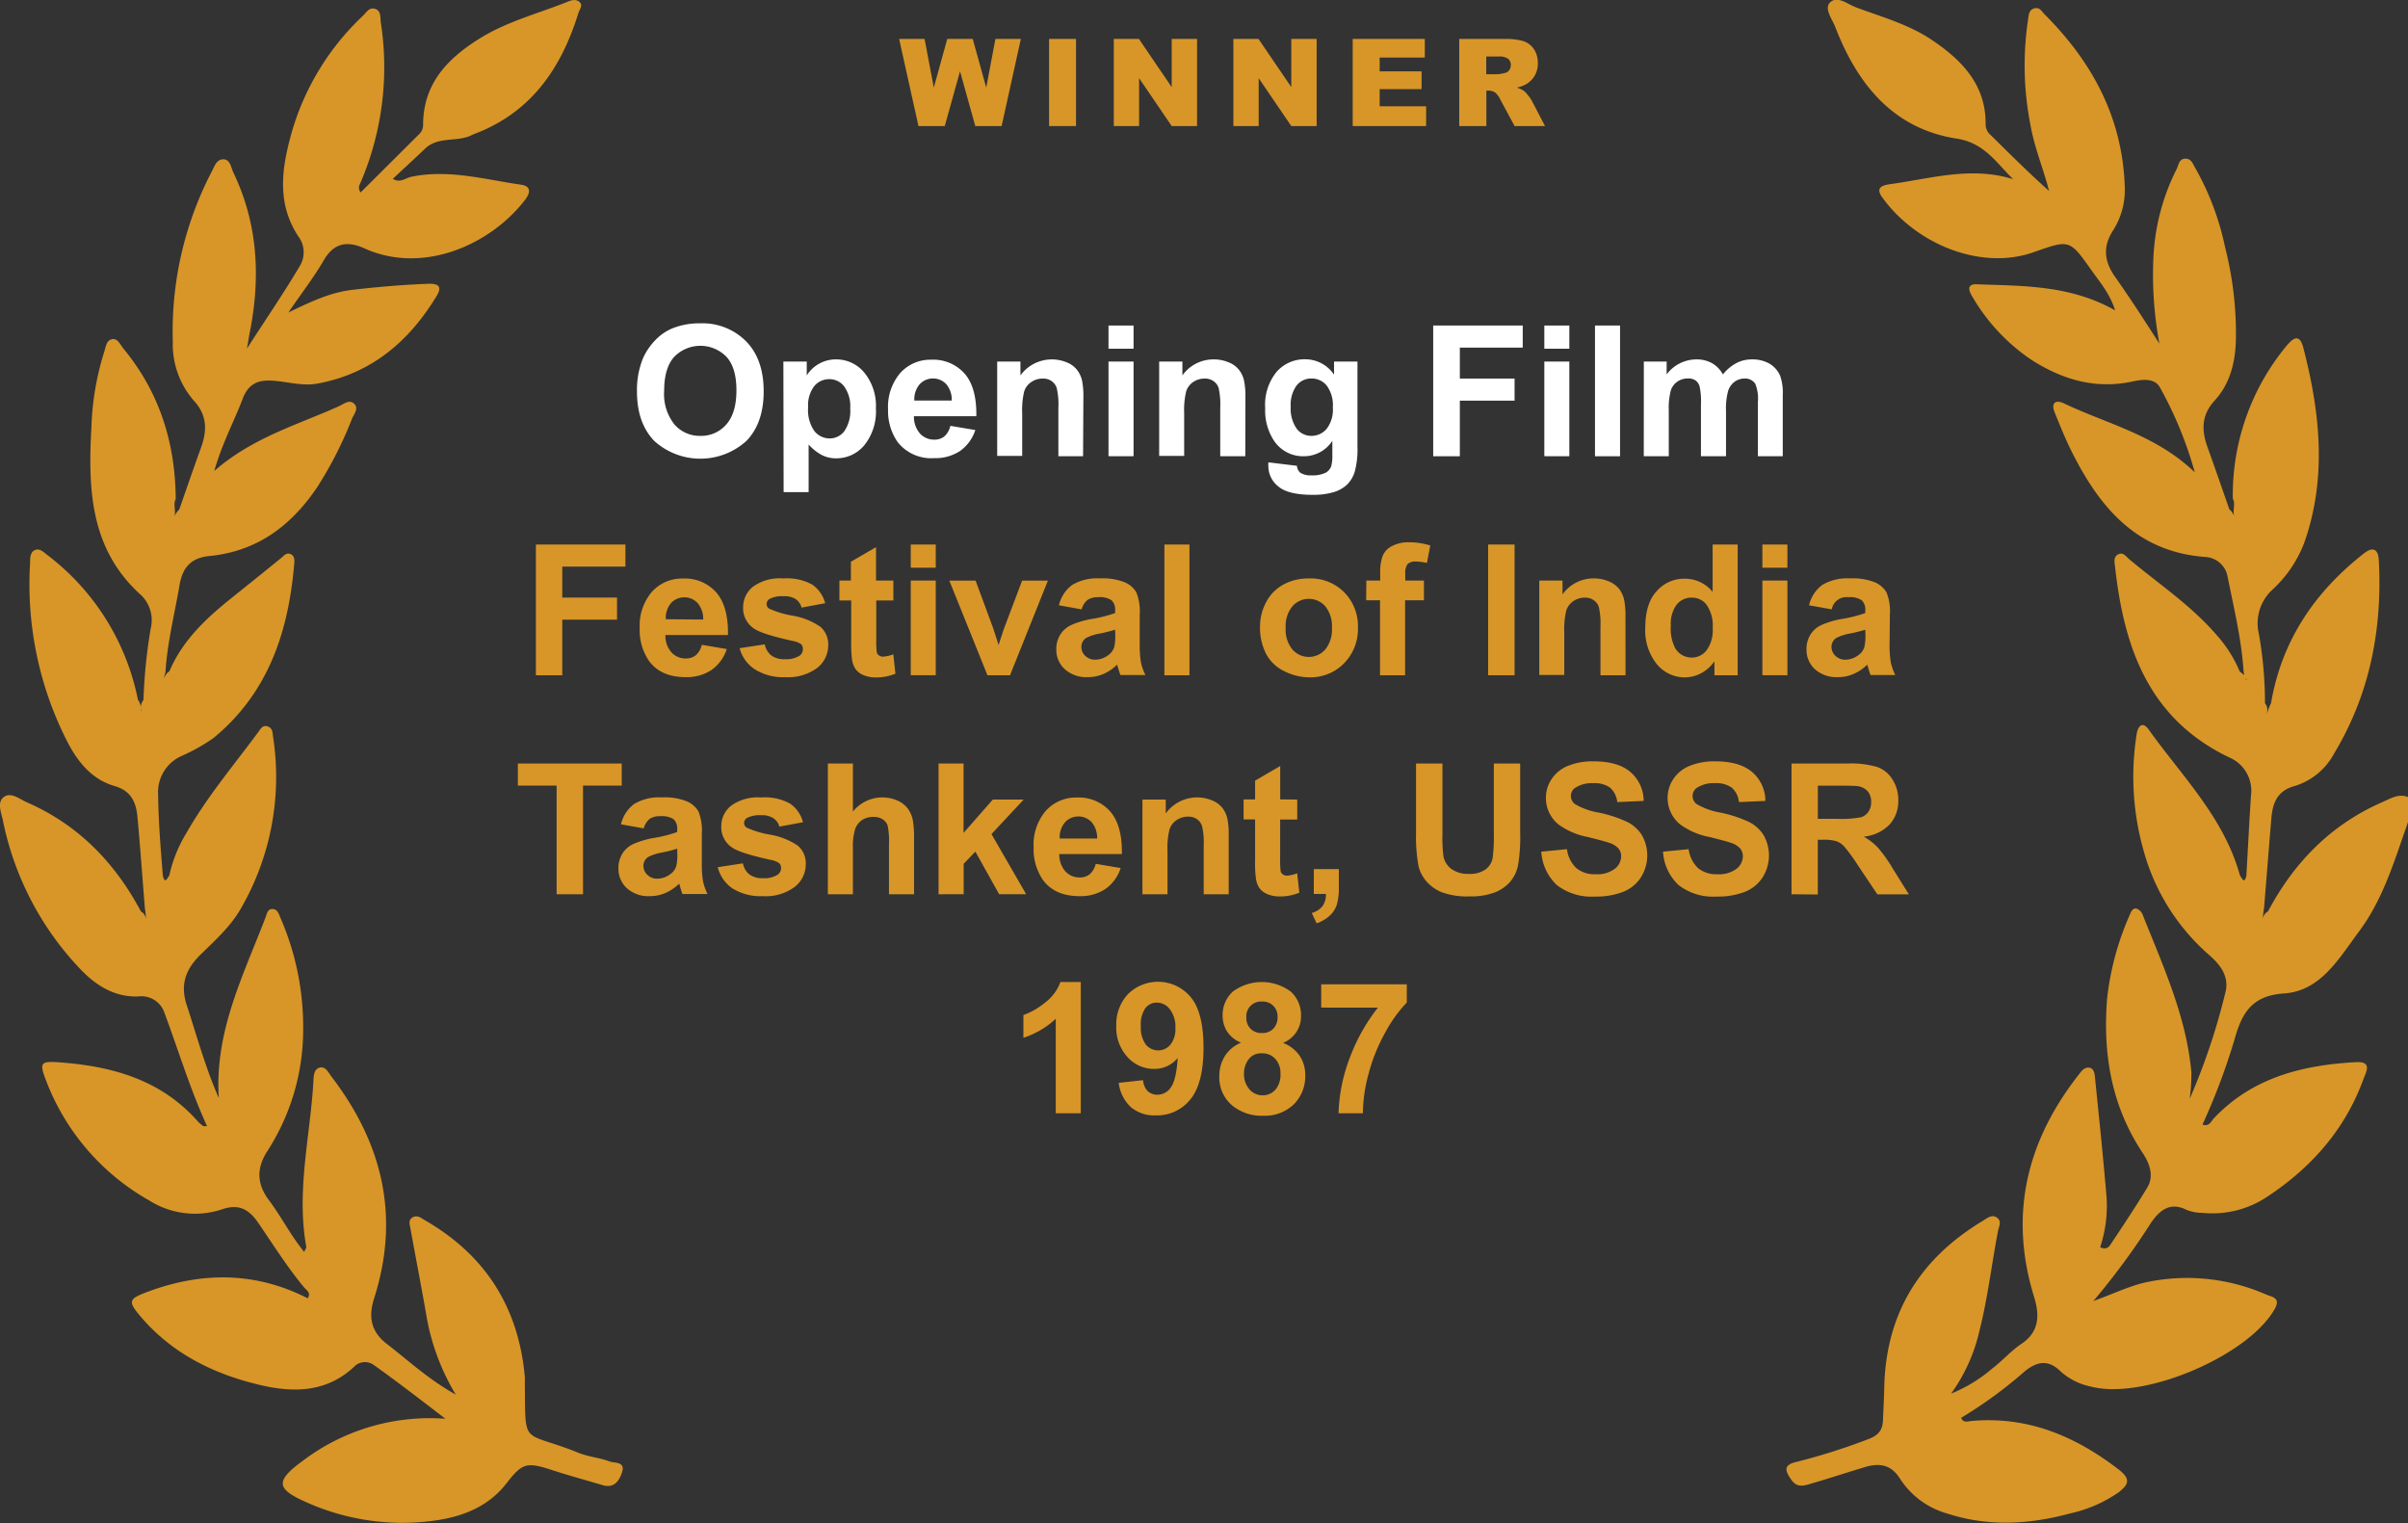<svg xmlns="http://www.w3.org/2000/svg" viewBox="0 0 395.88 250.35"><rect x="0" y="0" width="395.88" height="250.35" fill="#333333" stroke="none"/><defs><style>.cls-1{fill:#fff;}.cls-2{fill:#d89628;}</style></defs><g id="Layer_2" data-name="Layer 2"><g id="Layer_1-2" data-name="Layer 1"><path class="cls-1" d="M104.72,64.38a13.75,13.75,0,0,1,1-5.51,10.28,10.28,0,0,1,2-2.94A8.4,8.4,0,0,1,110.48,54a11.88,11.88,0,0,1,4.63-.85,10.09,10.09,0,0,1,7.59,3q2.85,2.94,2.85,8.19c0,3.46-.94,6.18-2.83,8.13a11.28,11.28,0,0,1-15.17,0Q104.72,69.51,104.72,64.38Zm4.47-.15a8,8,0,0,0,1.68,5.53,5.49,5.49,0,0,0,4.28,1.89,5.43,5.43,0,0,0,4.25-1.87c1.11-1.25,1.67-3.11,1.67-5.61s-.54-4.29-1.62-5.5a6,6,0,0,0-8.62,0C109.73,59.91,109.19,61.76,109.19,64.23Z"/><path class="cls-1" d="M128.79,59.43h3.84v2.28a5.68,5.68,0,0,1,2-1.9,5.54,5.54,0,0,1,2.82-.73,5.94,5.94,0,0,1,4.6,2.12A8.61,8.61,0,0,1,144,67.12a8.86,8.86,0,0,1-1.9,6.06,5.94,5.94,0,0,1-4.62,2.16,5.14,5.14,0,0,1-2.33-.52,7.91,7.91,0,0,1-2.21-1.75V80.9h-4.11Zm4.07,7.51a6,6,0,0,0,1,3.88,3.19,3.19,0,0,0,2.53,1.25,3,3,0,0,0,2.39-1.15,5.89,5.89,0,0,0,1-3.77,5.58,5.58,0,0,0-1-3.63,3,3,0,0,0-2.43-1.19,3.15,3.15,0,0,0-2.5,1.16A5.17,5.17,0,0,0,132.86,66.94Z"/><path class="cls-1" d="M156.24,70l4.1.69a6.74,6.74,0,0,1-2.5,3.44,7.36,7.36,0,0,1-4.27,1.18,7,7,0,0,1-6-2.65A8.91,8.91,0,0,1,146,67.32a8.57,8.57,0,0,1,2-6,6.66,6.66,0,0,1,5.11-2.19,6.9,6.9,0,0,1,5.48,2.29q2,2.3,1.92,7H150.25a4.19,4.19,0,0,0,1,2.85,3.13,3.13,0,0,0,2.38,1,2.52,2.52,0,0,0,1.62-.53A3.25,3.25,0,0,0,156.24,70Zm.23-4.16a3.93,3.93,0,0,0-.92-2.71,3,3,0,0,0-4.37.05,3.8,3.8,0,0,0-.86,2.66Z"/><path class="cls-1" d="M178.06,75H174V67.05a12,12,0,0,0-.27-3.26,2.23,2.23,0,0,0-.85-1.15,2.41,2.41,0,0,0-1.43-.41,3.32,3.32,0,0,0-1.92.58,2.92,2.92,0,0,0-1.16,1.56,13.29,13.29,0,0,0-.32,3.57v7h-4.11V59.43h3.82v2.28a6.39,6.39,0,0,1,7.62-2.14,4,4,0,0,1,1.7,1.25,4.45,4.45,0,0,1,.81,1.73,13,13,0,0,1,.22,2.77Z"/><path class="cls-1" d="M182.24,57.32V53.51h4.12v3.81Zm0,17.67V59.43h4.12V75Z"/><path class="cls-1" d="M204.73,75h-4.12V67.05a12.58,12.58,0,0,0-.26-3.26,2.25,2.25,0,0,0-.86-1.15,2.41,2.41,0,0,0-1.43-.41,3.32,3.32,0,0,0-1.92.58A2.92,2.92,0,0,0,195,64.37a13.29,13.29,0,0,0-.32,3.57v7h-4.11V59.43h3.82v2.28a6.25,6.25,0,0,1,5.13-2.63,6.18,6.18,0,0,1,2.49.49,4,4,0,0,1,1.7,1.25,4.45,4.45,0,0,1,.81,1.73,12.9,12.9,0,0,1,.23,2.77Z"/><path class="cls-1" d="M208.52,76l4.7.57a1.63,1.63,0,0,0,.54,1.13,3.13,3.13,0,0,0,1.85.44,4.85,4.85,0,0,0,2.42-.48,2.08,2.08,0,0,0,.82-1,6.57,6.57,0,0,0,.19-1.89V72.47A5.58,5.58,0,0,1,214.38,75a5.74,5.74,0,0,1-5-2.66A9,9,0,0,1,208,67.12a8.56,8.56,0,0,1,1.88-6,6.08,6.08,0,0,1,4.68-2.06,5.7,5.7,0,0,1,4.76,2.53V59.43h3.85v14a14,14,0,0,1-.45,4.11,5,5,0,0,1-1.28,2.14,5.48,5.48,0,0,1-2.19,1.22,11.56,11.56,0,0,1-3.46.44q-4,0-5.61-1.36a4.25,4.25,0,0,1-1.66-3.43C208.5,76.37,208.51,76.21,208.52,76Zm3.68-9.13a5.67,5.67,0,0,0,1,3.63,3,3,0,0,0,2.37,1.15,3.25,3.25,0,0,0,2.55-1.18,5.16,5.16,0,0,0,1-3.49,5.42,5.42,0,0,0-1-3.59,3.16,3.16,0,0,0-2.52-1.17,3.05,3.05,0,0,0-2.44,1.15A5.42,5.42,0,0,0,212.2,66.88Z"/><path class="cls-1" d="M235.62,75V53.51h14.72v3.63H240v5.09h9v3.63h-9V75Z"/><path class="cls-1" d="M253.89,57.32V53.51H258v3.81Zm0,17.67V59.43H258V75Z"/><path class="cls-1" d="M262.22,75V53.51h4.12V75Z"/><path class="cls-1" d="M270.25,59.43H274v2.12a6.11,6.11,0,0,1,4.85-2.47,5.19,5.19,0,0,1,2.59.61,4.7,4.7,0,0,1,1.81,1.86,7.15,7.15,0,0,1,2.21-1.86,5.4,5.4,0,0,1,2.53-.61,5.68,5.68,0,0,1,2.9.69,4.3,4.3,0,0,1,1.77,2,8.64,8.64,0,0,1,.43,3.22V75H289v-8.9a6.62,6.62,0,0,0-.42-3,2,2,0,0,0-1.76-.88,2.82,2.82,0,0,0-1.63.52,3,3,0,0,0-1.09,1.55,10.89,10.89,0,0,0-.34,3.21V75h-4.12V66.46a11.67,11.67,0,0,0-.22-2.93,1.8,1.8,0,0,0-.68-1,2.11,2.11,0,0,0-1.25-.32,3,3,0,0,0-1.71.51,2.79,2.79,0,0,0-1.1,1.48,11.31,11.31,0,0,0-.33,3.21V75h-4.11Z"/><path class="cls-2" d="M88.1,111V89.51h14.72v3.63H92.44v5.09h9v3.63h-9V111Z"/><path class="cls-2" d="M115.38,106l4.1.69a6.74,6.74,0,0,1-2.5,3.44,7.39,7.39,0,0,1-4.27,1.18c-2.7,0-4.71-.89-6-2.65a8.91,8.91,0,0,1-1.54-5.37,8.57,8.57,0,0,1,2-6,6.66,6.66,0,0,1,5.11-2.19,6.9,6.9,0,0,1,5.48,2.29q2,2.3,1.92,7H109.39a4.15,4.15,0,0,0,1,2.85,3.13,3.13,0,0,0,2.37,1,2.53,2.53,0,0,0,1.63-.53A3.25,3.25,0,0,0,115.38,106Zm.23-4.16a4,4,0,0,0-.92-2.71,3,3,0,0,0-4.37,0,3.8,3.8,0,0,0-.86,2.66Z"/><path class="cls-2" d="M121.6,106.55l4.13-.63a3.06,3.06,0,0,0,1.07,1.82,3.59,3.59,0,0,0,2.26.62,4.09,4.09,0,0,0,2.4-.58,1.32,1.32,0,0,0,.54-1.1,1.12,1.12,0,0,0-.29-.78,3.42,3.42,0,0,0-1.38-.54q-5-1.1-6.31-2a4,4,0,0,1-1.85-3.5,4.33,4.33,0,0,1,1.6-3.4,7.48,7.48,0,0,1,5-1.37,8.6,8.6,0,0,1,4.75,1,5.34,5.34,0,0,1,2.14,3.07l-3.88.72a2.45,2.45,0,0,0-.95-1.39,3.47,3.47,0,0,0-2-.48,4.47,4.47,0,0,0-2.33.45,1,1,0,0,0-.47.84.88.88,0,0,0,.41.74,15.13,15.13,0,0,0,3.84,1.16,11.46,11.46,0,0,1,4.59,1.83,3.8,3.8,0,0,1,1.29,3.06,4.7,4.7,0,0,1-1.78,3.68,8,8,0,0,1-5.29,1.54,8.65,8.65,0,0,1-5-1.29A5.94,5.94,0,0,1,121.6,106.55Z"/><path class="cls-2" d="M146.87,95.43v3.28h-2.81V105a16.3,16.3,0,0,0,.08,2.22.86.86,0,0,0,.37.52,1.13,1.13,0,0,0,.69.2,5.46,5.46,0,0,0,1.66-.39l.35,3.19a8.19,8.19,0,0,1-3.25.62,5.14,5.14,0,0,1-2-.38,3,3,0,0,1-1.31-1,3.85,3.85,0,0,1-.58-1.61,19.69,19.69,0,0,1-.13-2.9V98.71H138V95.43h1.89V92.34l4.13-2.4v5.49Z"/><path class="cls-2" d="M149.73,93.32V89.51h4.11v3.81Zm0,17.67V95.43h4.11V111Z"/><path class="cls-2" d="M162.34,111l-6.27-15.56h4.32l2.93,7.94.85,2.65c.22-.67.37-1.12.43-1.33.13-.44.28-.88.44-1.32l3-7.94h4.24L166.05,111Z"/><path class="cls-2" d="M177.82,100.17l-3.73-.67a5.8,5.8,0,0,1,2.17-3.34,8,8,0,0,1,4.57-1.08,9.78,9.78,0,0,1,4.1.65,4,4,0,0,1,1.89,1.65,8.45,8.45,0,0,1,.55,3.69l0,4.8a16.85,16.85,0,0,0,.2,3,8.94,8.94,0,0,0,.74,2.09H184.2c-.11-.28-.24-.68-.4-1.22-.07-.24-.12-.41-.15-.48a7.37,7.37,0,0,1-2.25,1.53,6.35,6.35,0,0,1-2.57.52,5.28,5.28,0,0,1-3.78-1.31,4.3,4.3,0,0,1-1.39-3.29,4.4,4.4,0,0,1,.63-2.35,4.14,4.14,0,0,1,1.77-1.59,14.36,14.36,0,0,1,3.27-1,21.51,21.51,0,0,0,4-1v-.41a2.1,2.1,0,0,0-.59-1.69,3.48,3.48,0,0,0-2.21-.5,2.92,2.92,0,0,0-1.71.43A3,3,0,0,0,177.82,100.17Zm5.51,3.34a23.64,23.64,0,0,1-2.5.63,8,8,0,0,0-2.25.72,1.73,1.73,0,0,0-.8,1.45,2,2,0,0,0,.64,1.5,2.26,2.26,0,0,0,1.64.63,3.58,3.58,0,0,0,2.13-.74,2.56,2.56,0,0,0,1-1.36,8,8,0,0,0,.16-2Z"/><path class="cls-2" d="M191.43,111V89.51h4.12V111Z"/><path class="cls-2" d="M207.15,103a8.45,8.45,0,0,1,1-4A6.91,6.91,0,0,1,211,96.09a8.46,8.46,0,0,1,4.14-1A7.77,7.77,0,0,1,221,97.37a7.93,7.93,0,0,1,2.25,5.79,8.06,8.06,0,0,1-2.27,5.86,7.73,7.73,0,0,1-5.74,2.32,9.1,9.1,0,0,1-4.08-1,6.62,6.62,0,0,1-3-2.83A9.53,9.53,0,0,1,207.15,103Zm4.22.22a5.11,5.11,0,0,0,1.1,3.54,3.59,3.59,0,0,0,5.41,0,5.2,5.2,0,0,0,1.09-3.57,5.12,5.12,0,0,0-1.09-3.52,3.59,3.59,0,0,0-5.41,0A5.12,5.12,0,0,0,211.37,103.21Z"/><path class="cls-2" d="M224.63,95.43h2.28V94.26a7.72,7.72,0,0,1,.42-2.93,3.3,3.3,0,0,1,1.54-1.58,5.93,5.93,0,0,1,2.83-.61,11.49,11.49,0,0,1,3.44.53l-.55,2.87a8.55,8.55,0,0,0-1.89-.23,1.7,1.7,0,0,0-1.29.42,2.39,2.39,0,0,0-.38,1.6v1.1h3.07v3.24H231V111h-4.12V98.67h-2.28Z"/><path class="cls-2" d="M244.65,111V89.51H249V111Z"/><path class="cls-2" d="M267.24,111h-4.12v-7.94a12.58,12.58,0,0,0-.26-3.26,2.25,2.25,0,0,0-.86-1.15,2.39,2.39,0,0,0-1.43-.41,3.32,3.32,0,0,0-1.92.58,3,3,0,0,0-1.16,1.56,13.29,13.29,0,0,0-.32,3.57v7h-4.11V95.43h3.82v2.28A6.25,6.25,0,0,1,262,95.08a6.11,6.11,0,0,1,2.49.49,4.14,4.14,0,0,1,1.71,1.25,4.58,4.58,0,0,1,.8,1.73,12.9,12.9,0,0,1,.23,2.77Z"/><path class="cls-2" d="M285.68,111h-3.82V108.7a6.31,6.31,0,0,1-2.25,2,5.86,5.86,0,0,1-2.62.65,5.93,5.93,0,0,1-4.59-2.16,8.81,8.81,0,0,1-1.91-6q0-4,1.86-6a6,6,0,0,1,4.7-2.06,5.81,5.81,0,0,1,4.51,2.17V89.51h4.12Zm-11-8.12a7.09,7.09,0,0,0,.69,3.6,3.1,3.1,0,0,0,2.78,1.61,3,3,0,0,0,2.42-1.2,5.55,5.55,0,0,0,1-3.61,6.05,6.05,0,0,0-1-3.86,3,3,0,0,0-2.47-1.18,3.09,3.09,0,0,0-2.46,1.16A5.27,5.27,0,0,0,274.69,102.87Z"/><path class="cls-2" d="M289.74,93.32V89.51h4.11v3.81Zm0,17.67V95.43h4.11V111Z"/><path class="cls-2" d="M301.15,100.17l-3.74-.67a5.85,5.85,0,0,1,2.17-3.34,8,8,0,0,1,4.57-1.08,9.75,9.75,0,0,1,4.1.65,4.13,4.13,0,0,1,1.9,1.65,8.45,8.45,0,0,1,.55,3.69l-.05,4.8a16.85,16.85,0,0,0,.2,3,8.94,8.94,0,0,0,.74,2.09h-4.07c-.11-.28-.24-.68-.39-1.22-.07-.24-.12-.41-.15-.48a7.41,7.41,0,0,1-2.26,1.53,6.3,6.3,0,0,1-2.56.52,5.32,5.32,0,0,1-3.79-1.31,4.33,4.33,0,0,1-1.38-3.29,4.4,4.4,0,0,1,.63-2.35,4.17,4.17,0,0,1,1.76-1.59,14.47,14.47,0,0,1,3.28-1,22,22,0,0,0,4-1v-.41a2.14,2.14,0,0,0-.59-1.69,3.5,3.5,0,0,0-2.21-.5,2.46,2.46,0,0,0-2.71,1.94Zm5.51,3.34a24,24,0,0,1-2.51.63,7.85,7.85,0,0,0-2.24.72,1.72,1.72,0,0,0-.81,1.45,2,2,0,0,0,.65,1.5,2.26,2.26,0,0,0,1.64.63,3.55,3.55,0,0,0,2.12-.74,2.51,2.51,0,0,0,1-1.36,7.87,7.87,0,0,0,.17-2Z"/><path class="cls-2" d="M91.51,147V129.14H85.14v-3.63h17.07v3.63H95.85V147Z"/><path class="cls-2" d="M105.83,136.17l-3.74-.67a5.8,5.8,0,0,1,2.17-3.34,8,8,0,0,1,4.57-1.08,9.78,9.78,0,0,1,4.1.65,4.13,4.13,0,0,1,1.9,1.65,8.61,8.61,0,0,1,.55,3.69l0,4.8a16.85,16.85,0,0,0,.2,3,8.94,8.94,0,0,0,.74,2.09H112.2c-.11-.28-.24-.68-.4-1.22-.07-.24-.11-.41-.14-.48a7.53,7.53,0,0,1-2.26,1.53,6.34,6.34,0,0,1-2.56.52,5.29,5.29,0,0,1-3.79-1.31,4.33,4.33,0,0,1-1.38-3.29,4.42,4.42,0,0,1,.63-2.35,4.12,4.12,0,0,1,1.76-1.59,14.52,14.52,0,0,1,3.27-1,21.51,21.51,0,0,0,4-1v-.41a2.13,2.13,0,0,0-.58-1.69,3.56,3.56,0,0,0-2.21-.5,2.94,2.94,0,0,0-1.72.43A3,3,0,0,0,105.83,136.17Zm5.5,3.34a23,23,0,0,1-2.5.63,7.85,7.85,0,0,0-2.24.72,1.72,1.72,0,0,0-.81,1.45,2,2,0,0,0,.65,1.5,2.24,2.24,0,0,0,1.64.63,3.55,3.55,0,0,0,2.12-.74,2.51,2.51,0,0,0,1-1.36,8,8,0,0,0,.16-2Z"/><path class="cls-2" d="M118,142.55l4.14-.63a3,3,0,0,0,1.06,1.82,3.59,3.59,0,0,0,2.26.62,4.07,4.07,0,0,0,2.4-.58,1.33,1.33,0,0,0,.55-1.1,1.09,1.09,0,0,0-.3-.78,3.36,3.36,0,0,0-1.37-.54c-3.33-.73-5.43-1.4-6.32-2a4,4,0,0,1-1.84-3.5,4.32,4.32,0,0,1,1.59-3.4,7.52,7.52,0,0,1,4.95-1.37,8.6,8.6,0,0,1,4.75,1,5.29,5.29,0,0,1,2.14,3.07l-3.88.72a2.4,2.4,0,0,0-1-1.39,3.45,3.45,0,0,0-2-.48,4.5,4.5,0,0,0-2.33.45,1,1,0,0,0-.47.84.9.9,0,0,0,.41.74,15.13,15.13,0,0,0,3.84,1.16,11.52,11.52,0,0,1,4.6,1.83,3.8,3.8,0,0,1,1.29,3.06,4.71,4.71,0,0,1-1.79,3.68,8,8,0,0,1-5.29,1.54,8.65,8.65,0,0,1-5-1.29A6,6,0,0,1,118,142.55Z"/><path class="cls-2" d="M140.22,125.51v7.9a6.2,6.2,0,0,1,7.33-1.81,4.36,4.36,0,0,1,1.72,1.35,5,5,0,0,1,.79,1.82,16.35,16.35,0,0,1,.21,3.09V147h-4.12v-8.22a12.62,12.62,0,0,0-.23-3.11,2,2,0,0,0-.83-1,2.64,2.64,0,0,0-1.49-.39,3.44,3.44,0,0,0-1.83.49,3,3,0,0,0-1.18,1.51,9.19,9.19,0,0,0-.37,3V147H136.1V125.51Z"/><path class="cls-2" d="M154.3,147V125.51h4.11v11.4l4.82-5.48h5.07L163,137.11l5.7,9.88h-4.44l-3.91-7-1.92,2v5Z"/><path class="cls-2" d="M180.14,142l4.1.69a6.74,6.74,0,0,1-2.5,3.44,7.39,7.39,0,0,1-4.27,1.18c-2.7,0-4.71-.89-6-2.65a8.91,8.91,0,0,1-1.54-5.37,8.57,8.57,0,0,1,2-6,6.66,6.66,0,0,1,5.11-2.19,6.9,6.9,0,0,1,5.48,2.29q2,2.3,1.92,7H174.15a4.19,4.19,0,0,0,1,2.85,3.13,3.13,0,0,0,2.38,1,2.52,2.52,0,0,0,1.62-.53A3.25,3.25,0,0,0,180.14,142Zm.23-4.16a3.93,3.93,0,0,0-.92-2.71,3,3,0,0,0-4.37.05,3.8,3.8,0,0,0-.86,2.66Z"/><path class="cls-2" d="M202,147h-4.11v-7.94a12,12,0,0,0-.27-3.26,2.23,2.23,0,0,0-.85-1.15,2.41,2.41,0,0,0-1.43-.41,3.32,3.32,0,0,0-1.92.58,2.87,2.87,0,0,0-1.16,1.56,12.88,12.88,0,0,0-.32,3.57V147h-4.12V131.43h3.83v2.28a6.39,6.39,0,0,1,7.62-2.14,4.13,4.13,0,0,1,1.7,1.25,4.59,4.59,0,0,1,.81,1.73,13,13,0,0,1,.22,2.77Z"/><path class="cls-2" d="M213.27,131.43v3.28h-2.81V141a16.3,16.3,0,0,0,.08,2.22.91.91,0,0,0,.37.52,1.13,1.13,0,0,0,.69.2,5.4,5.4,0,0,0,1.66-.39l.35,3.19a8.19,8.19,0,0,1-3.25.62,5.18,5.18,0,0,1-2-.38,3,3,0,0,1-1.31-1,3.85,3.85,0,0,1-.58-1.61,19.69,19.69,0,0,1-.13-2.9v-6.78h-1.89v-3.28h1.89v-3.09l4.13-2.4v5.49Z"/><path class="cls-2" d="M216,142.87h4.11v2.94a10.08,10.08,0,0,1-.31,2.82,4.2,4.2,0,0,1-1.16,1.86,6.21,6.21,0,0,1-2.18,1.29l-.8-1.7a3.49,3.49,0,0,0,1.77-1.13,3.4,3.4,0,0,0,.56-2h-2Z"/><path class="cls-2" d="M232.8,125.51h4.34v11.63a23.82,23.82,0,0,0,.16,3.59,3.44,3.44,0,0,0,1.32,2.12,4.63,4.63,0,0,0,2.86.8,4.4,4.4,0,0,0,2.79-.76A3,3,0,0,0,245.4,141a25.17,25.17,0,0,0,.19-3.65V125.51h4.33v11.28a28.44,28.44,0,0,1-.35,5.46,6,6,0,0,1-1.3,2.7,6.54,6.54,0,0,1-2.52,1.75,11.1,11.1,0,0,1-4.13.65,12,12,0,0,1-4.67-.71,6.72,6.72,0,0,1-2.51-1.84,6,6,0,0,1-1.22-2.38,26.46,26.46,0,0,1-.42-5.45Z"/><path class="cls-2" d="M253.39,140l4.22-.41a5.2,5.2,0,0,0,1.55,3.12,4.69,4.69,0,0,0,3.14,1,4.84,4.84,0,0,0,3.16-.88,2.65,2.65,0,0,0,1.06-2.07,2,2,0,0,0-.45-1.3,3.53,3.53,0,0,0-1.56-.93c-.51-.18-1.66-.49-3.47-.94a11.86,11.86,0,0,1-4.89-2.12,5.59,5.59,0,0,1-2-4.32,5.5,5.5,0,0,1,.93-3.07,5.84,5.84,0,0,1,2.68-2.18,10.74,10.74,0,0,1,4.23-.75c2.69,0,4.72.6,6.08,1.78a6.24,6.24,0,0,1,2.15,4.73l-4.34.19a3.66,3.66,0,0,0-1.19-2.38,4.4,4.4,0,0,0-2.75-.73,5,5,0,0,0-3,.78,1.58,1.58,0,0,0-.68,1.33,1.65,1.65,0,0,0,.64,1.31,11.52,11.52,0,0,0,4,1.43,21.18,21.18,0,0,1,4.68,1.55,6,6,0,0,1,2.37,2.18,6.74,6.74,0,0,1-.17,6.88,6.13,6.13,0,0,1-2.9,2.39,12.21,12.21,0,0,1-4.67.79,9.29,9.29,0,0,1-6.26-1.89A8.22,8.22,0,0,1,253.39,140Z"/><path class="cls-2" d="M273.4,140l4.22-.41a5.2,5.2,0,0,0,1.55,3.12,4.69,4.69,0,0,0,3.14,1,4.84,4.84,0,0,0,3.16-.88,2.65,2.65,0,0,0,1.06-2.07,2,2,0,0,0-.45-1.3,3.53,3.53,0,0,0-1.56-.93c-.51-.18-1.66-.49-3.47-.94a11.86,11.86,0,0,1-4.89-2.12,5.59,5.59,0,0,1-2-4.32,5.5,5.5,0,0,1,.93-3.07,5.84,5.84,0,0,1,2.68-2.18,10.74,10.74,0,0,1,4.23-.75c2.69,0,4.72.6,6.08,1.78a6.24,6.24,0,0,1,2.15,4.73l-4.34.19a3.66,3.66,0,0,0-1.19-2.38,4.4,4.4,0,0,0-2.75-.73,5,5,0,0,0-3,.78,1.58,1.58,0,0,0-.68,1.33,1.65,1.65,0,0,0,.64,1.31,11.52,11.52,0,0,0,4,1.43,21.37,21.37,0,0,1,4.68,1.55,6,6,0,0,1,2.37,2.18,6.74,6.74,0,0,1-.17,6.88,6.13,6.13,0,0,1-2.9,2.39,12.21,12.21,0,0,1-4.67.79,9.29,9.29,0,0,1-6.26-1.89A8.22,8.22,0,0,1,273.4,140Z"/><path class="cls-2" d="M294.53,147V125.51h9.12a15.52,15.52,0,0,1,5,.58,4.9,4.9,0,0,1,2.49,2.06,6.12,6.12,0,0,1,.94,3.38,5.72,5.72,0,0,1-1.42,4,6.86,6.86,0,0,1-4.25,2,10,10,0,0,1,2.32,1.8,23.9,23.9,0,0,1,2.47,3.49l2.62,4.19h-5.18l-3.14-4.68a29.19,29.19,0,0,0-2.28-3.15,3.29,3.29,0,0,0-1.31-.9,7.12,7.12,0,0,0-2.18-.24h-.88v9Zm4.33-12.4h3.21a17.05,17.05,0,0,0,3.9-.26,2.36,2.36,0,0,0,1.21-.91,2.75,2.75,0,0,0,.44-1.61,2.6,2.6,0,0,0-.57-1.75,2.68,2.68,0,0,0-1.64-.84c-.35-.05-1.41-.08-3.16-.08h-3.39Z"/><path class="cls-2" d="M177.68,183h-4.11V167.47a14.16,14.16,0,0,1-5.32,3.12v-3.73a12,12,0,0,0,3.5-2,7.53,7.53,0,0,0,2.59-3.44h3.34Z"/><path class="cls-2" d="M183.92,178l4-.44a2.89,2.89,0,0,0,.76,1.8,2.26,2.26,0,0,0,1.63.59,2.65,2.65,0,0,0,2.16-1.17q.9-1.19,1.15-4.87a4.92,4.92,0,0,1-3.88,1.8,5.83,5.83,0,0,1-4.38-1.95,7.15,7.15,0,0,1-1.84-5.09,7.26,7.26,0,0,1,1.94-5.27,7,7,0,0,1,10.31.53c1.4,1.68,2.09,4.46,2.09,8.31s-.72,6.76-2.18,8.5a7,7,0,0,1-5.68,2.61,6,6,0,0,1-4.07-1.34A6.51,6.51,0,0,1,183.92,178Zm9.32-9a4.74,4.74,0,0,0-.92-3.1,2.69,2.69,0,0,0-2.11-1.09,2.38,2.38,0,0,0-1.9.9,4.6,4.6,0,0,0-.75,2.95,4.65,4.65,0,0,0,.82,3.05,2.62,2.62,0,0,0,4.05,0A4.1,4.1,0,0,0,193.24,169Z"/><path class="cls-2" d="M204.05,171.4a4.84,4.84,0,0,1-2.32-1.85A4.9,4.9,0,0,1,201,167a5.21,5.21,0,0,1,1.68-4,8,8,0,0,1,9.52,0,5.18,5.18,0,0,1,1.69,4,4.66,4.66,0,0,1-.77,2.66,4.94,4.94,0,0,1-2.18,1.78,5.79,5.79,0,0,1,2.71,2.09,5.56,5.56,0,0,1,.93,3.18,6.5,6.5,0,0,1-1.89,4.84,6.91,6.91,0,0,1-5.05,1.86,7.68,7.68,0,0,1-4.88-1.54,6,6,0,0,1-2.3-5,6.13,6.13,0,0,1,.87-3.2A5.55,5.55,0,0,1,204.05,171.4Zm.47,5a3.78,3.78,0,0,0,.87,2.65,2.82,2.82,0,0,0,2.18,1,2.74,2.74,0,0,0,2.11-.92,3.82,3.82,0,0,0,.83-2.64,3.41,3.41,0,0,0-.85-2.43,2.8,2.8,0,0,0-2.15-.91,2.55,2.55,0,0,0-2.25,1A3.81,3.81,0,0,0,204.52,176.45Zm.38-9.2a2.56,2.56,0,0,0,.7,1.92,2.51,2.51,0,0,0,1.85.69,2.54,2.54,0,0,0,1.87-.69,2.61,2.61,0,0,0,.71-1.93,2.4,2.4,0,0,0-2.54-2.55,2.41,2.41,0,0,0-2.59,2.56Z"/><path class="cls-2" d="M217.21,165.63V161.8h14.07v3a22.31,22.31,0,0,0-3.54,4.92,28.92,28.92,0,0,0-2.75,6.82,25.31,25.31,0,0,0-.93,6.46h-4a27.63,27.63,0,0,1,1.84-9.09,30.44,30.44,0,0,1,4.63-8.27Z"/><path class="cls-2" d="M23.81,149.22c-.4-5-.75-9.94-1.21-14.9-.22-2.42-1-4.32-3.82-5.13-3.79-1.1-6.14-4.14-7.83-7.5a56.88,56.88,0,0,1-6-29.18c0-.79,0-1.72.78-2.08s1.46.34,2.07.82a39.54,39.54,0,0,1,14.88,23.8,2.39,2.39,0,0,1,.45,1.06,5.85,5.85,0,0,1,0,.73c.16-.12,0-.26,0-.41a2.31,2.31,0,0,1,.46-1.38,86.54,86.54,0,0,1,1.18-11.69,5.75,5.75,0,0,0-1.51-5.47c-8.55-7.63-8.79-17.65-8.22-27.9a45.69,45.69,0,0,1,2.08-12.1c.27-.82.34-1.93,1.29-2.13s1.38.94,1.91,1.58c5.91,7.17,8.51,15.5,8.57,24.7-.48.9.09,1.88-.23,2.87a3.44,3.44,0,0,1,.81-1.15c1.19-3.41,2.36-6.82,3.59-10.21,1-2.77,1-5.28-1.14-7.63a14.1,14.1,0,0,1-3.51-9.73,56.84,56.84,0,0,1,6.41-28c.45-.84.76-2,1.9-2s1.26,1.37,1.65,2.18c4.06,8.47,4.49,17.32,2.67,26.39-.11.57-.2,1.14-.44,2.54,3.22-5,6.09-9.18,8.69-13.57a4.35,4.35,0,0,0,0-4.52c-4-5.72-2.94-11.83-1.23-17.8A42.48,42.48,0,0,1,59.68,2.58c.54-.52,1-1.39,1.92-1.14,1.07.29.9,1.35,1,2.2a48.23,48.23,0,0,1-3.24,26.19c-.21.52-.63,1-.07,1.8l9.57-9.53a2.05,2.05,0,0,0,.7-1.55c0-7,4.27-11.15,9.62-14.42C83.55,3.48,88.55,2.2,93.26.31c.59-.24,1.35-.54,2,0s0,1.27-.18,1.86c-2.82,9.11-7.81,16.37-17.15,19.87-.27.11-.53.25-.8.36-2.34.9-5.16.08-7.21,2-1.75,1.67-3.54,3.3-5.34,5,1.18.75,2.1-.15,3.08-.35,6.14-1.26,12.07.47,18,1.31,1.55.22,1.67,1.19.64,2.52-5.71,7.4-16.79,12.3-26.41,7.94-2.76-1.25-5-.94-6.68,2-1.57,2.7-3.5,5.19-5.8,8.55,3.85-1.87,7-3.31,10.48-3.72,4.2-.49,8.39-.85,12.61-1,1.86-.05,2.11.67,1.24,2.08C67.19,56.19,61,61.43,52.22,63.05c-2.58.48-5.06-.36-7.6-.48-2.34-.12-3.83.62-4.73,3-1.41,3.7-3.32,7.2-4.67,11.85,6.38-5.54,13.68-7.57,20.47-10.63.78-.36,1.69-1.12,2.44-.51,1,.82,0,1.85-.3,2.65a63.85,63.85,0,0,1-5.58,11C48,86.32,42.36,90.63,34.44,91.4c-3,.29-4.42,1.82-4.93,4.81-.8,4.72-2,9.38-2.3,14.18a6.18,6.18,0,0,1-.31,1.15c.23-.31.4-.89.94-1.17,2-4.74,5.55-8.26,9.45-11.44,3-2.42,6-4.81,8.94-7.21.44-.35.85-.93,1.51-.65s.69.89.64,1.5c-.93,11.19-4.22,21.28-13.26,28.73a30.42,30.42,0,0,1-5.34,3A6.51,6.51,0,0,0,26,130.72c.05,4.42.42,8.81.77,13.21.35,1.49.7.43,1.06,0a22.65,22.65,0,0,1,2.82-7c3.35-5.9,7.74-11.08,11.76-16.52.39-.53.75-1.29,1.59-1s.8,1,.89,1.68a43.25,43.25,0,0,1-5.32,28.31c-1.7,2.94-4.19,5.16-6.57,7.49s-3.46,4.83-2.29,8.37c1.64,5,3,10.06,5.26,15.25-.71-11,4.07-20.23,7.7-29.74.23-.62.33-1.45,1.27-1.33.67.08.88.74,1.09,1.26a45.06,45.06,0,0,1,3.81,18.82A36.81,36.81,0,0,1,44,189.15c-1.77,2.7-1.9,5.31.2,8.12S47.74,203,50,205.79c.17-.39.39-.64.35-.85-1.64-9.07.61-18,1.16-26.93.06-.94,0-2.2,1-2.5s1.47.79,2,1.49c8.41,11,11.27,23,7,36.41-.91,2.86-.68,5.38,2.1,7.52,3.48,2.66,6.65,5.7,11.32,8.32A37.47,37.47,0,0,1,70.23,217c-.86-5-1.84-10-2.74-15-.11-.63-.42-1.43.32-1.87s1.31,0,1.91.38q15,8.56,16.56,25.79a8.61,8.61,0,0,1,0,.88c.14,10.9-.65,7.82,8.84,11.64,1.62.66,3.44.79,5.07,1.41.81.31,2.61,0,2.1,1.68-.41,1.34-1.21,2.81-3.19,2.23-2.81-.84-5.64-1.6-8.42-2.51-4.07-1.33-4.83-1.13-7.37,2.15-3,3.9-7.28,5.56-11.95,6.19a38.53,38.53,0,0,1-20.7-2.9c-5.28-2.27-5.47-3.56-1-6.85a34.61,34.61,0,0,1,23.57-7c-3.92-3-7.79-6-11.79-8.85a2.48,2.48,0,0,0-3,.09c-4.85,4.71-10.7,4.5-16.53,3-7.22-1.82-13.75-5.15-18.71-10.95-2.27-2.65-2.1-3,1.29-4.24,8.85-3.24,17.57-3.2,26.1,1.15.59-.92-.21-1.33-.59-1.79-2.76-3.32-5.07-7-7.49-10.54-1.48-2.16-3.09-3.33-6.09-2.27a14.07,14.07,0,0,1-11.91-1.5A38.23,38.23,0,0,1,7.61,177.72c-1.19-3.09-1-3.33,2.38-3.07,8.62.65,16.58,2.92,22.57,9.73a6.93,6.93,0,0,0,.87.74s.16,0,.61,0c-2.8-6.12-4.7-12.45-7-18.62a4,4,0,0,0-4.32-2.7c-3.85.15-7-1.83-9.54-4.52A49.66,49.66,0,0,1,.47,134.84c-.28-1.29-1-3,.18-3.84s2.57.36,3.8.9c8.43,3.69,14.45,9.9,18.72,17.93A1.63,1.63,0,0,1,24,151.1,15.12,15.12,0,0,0,23.81,149.22Z"/><path class="cls-2" d="M373.37,115.56c1.75-10.26,7.17-18.24,15.24-24.57,1.47-1.16,2.37-.78,2.47,1.09.6,11.3-1.45,22-7.35,31.79a11,11,0,0,1-6.42,5.32c-2.95.78-3.69,2.82-3.9,5.39-.41,4.88-.79,9.76-1.19,14.64a17.59,17.59,0,0,0-.22,1.88,1.63,1.63,0,0,1,.86-1.27c4.29-8.09,10.38-14.31,18.86-18,1.3-.57,2.6-1.42,4.16-.81v4.12c-2.2,6.23-4.05,12.63-8.07,18-3.27,4.4-6.3,9.76-12.27,10.16-5.64.37-7.08,3.57-8.28,7.91a108.44,108.44,0,0,1-5.17,13.66c1.17.36,1.42-.58,1.84-1,6.36-6.75,14.56-8.78,23.4-9.27,2.77-.15,1.62,1.67,1.26,2.69-3,8.32-8.58,14.64-15.87,19.44a16.18,16.18,0,0,1-10.64,2.64,7.2,7.2,0,0,1-2.57-.47c-2.78-1.42-4.51.11-5.88,2.11a119,119,0,0,1-9.48,12.86c3.35-1.21,5.86-2.45,8.6-3.07a32.36,32.36,0,0,1,19.81,2c1,.41,2.44.54,1.41,2.37-4.37,7.76-21.64,15.06-30.27,12.75a10.69,10.69,0,0,1-4.93-2.48c-2.07-2.06-3.95-1.6-5.92,0a71.84,71.84,0,0,1-10.43,7.62c.34.92,1.13.57,1.73.52,9.22-.81,17,2.47,24.19,8,2,1.56,1.6,2.44,0,3.71a22.41,22.41,0,0,1-8,3.49c-6.74,1.83-13.52,2.21-20.27,0a13.63,13.63,0,0,1-7.66-5.64c-1.46-2.37-3.37-2.69-5.72-2-3,.89-6,1.89-9,2.76-1.09.32-2.22.71-3.15-.6-1.06-1.49-1.46-2.49.85-3a102.67,102.67,0,0,0,11.71-3.71c1.64-.6,2.4-1.44,2.46-3.08s.18-3.53.21-5.29C310,216,315.54,207,325.9,200.73c.73-.45,1.57-1.19,2.41-.57s.3,1.46.16,2.22c-1.05,5.48-1.68,11-3.06,16.44a28.32,28.32,0,0,1-4.65,10.27,24.42,24.42,0,0,0,6.83-4.18c1.64-1.24,3-2.84,4.73-4,3-2,3-4.76,2.08-7.75-4.14-13.44-1.25-25.47,7.25-36.38.48-.62,1-1.42,1.85-1.27s.88,1.2.95,1.93c.64,6.24,1.28,12.48,1.82,18.74a21.52,21.52,0,0,1-1,8.84c1,.47,1.45,0,1.84-.65,2-3,4-6,5.89-9.13,1.22-2,.34-4.09-.79-5.79-5.11-7.72-6.51-16.24-5.8-25.26a46.23,46.23,0,0,1,3.73-13.8c.2-.51.5-1.23,1.21-1a1.78,1.78,0,0,1,.92,1c3.35,8.44,7.19,16.73,8,25.94a32,32,0,0,1-.28,4.3,106.11,106.11,0,0,0,5.85-17.41c.75-2.78-.93-4.75-2.77-6.34a35,35,0,0,1-10.54-16.64,44.61,44.61,0,0,1-1.27-19.49c.17-1.29.94-2.32,2-.81,5.49,7.69,12.4,14.49,15,24,.35.42.71,1.48,1.05,0,.25-4.4.47-8.81.76-13.21a5.94,5.94,0,0,0-3.55-6.21c-13.22-6.31-17.33-18-18.8-31.35-.08-.76-.33-1.68.6-2.08.77-.34,1.23.42,1.73.84,4.88,4.08,10.23,7.63,14.42,12.52a21.09,21.09,0,0,1,3.74,5.93c.41.35.92.63.88.93.23.69.34.38.21.31-.4-.23-.32-.8-.45-1.22-.33-5.3-1.6-10.44-2.63-15.62a3.94,3.94,0,0,0-3.73-3.23c-11.22-.85-17.3-8.13-21.89-17.3-1.05-2.09-1.92-4.27-2.8-6.44-.65-1.59.14-2.15,1.51-1.5,7.16,3.4,15.16,5.2,21.52,11.34a63.3,63.3,0,0,0-5.71-13.92c-.87-1.66-3-1.36-4.61-1C344.44,64,339.07,62.4,334,59.17a31.75,31.75,0,0,1-9.76-10.44c-.52-.84-1-2.06.73-2,7.62.29,15.34.1,22.76,4.29-.86-2.76-2.51-4.64-3.92-6.64-3.54-5-3.58-5-9.25-3-8.69,3.2-19.48-1.12-25.12-8.94-1.35-1.86.46-2.05,1.68-2.22,6.54-.93,13.06-2.89,19.85-.76-2.8-2.72-4.74-6-9.34-6.68-10.46-1.65-16.29-9-19.91-18.34-.5-1.29-1.84-3-.89-4,1.2-1.24,2.9.25,4.3.77,4.21,1.57,8.61,2.78,12.37,5.29,4.94,3.3,9,7.36,8.94,13.93a2.32,2.32,0,0,0,.84,1.78c3.13,3.09,6.24,6.19,9.59,9.18-.93-3.66-2.4-7.1-3.05-10.8a50.74,50.74,0,0,1-.42-17.25c.13-.76.08-1.67,1-1.95s1.25.47,1.71.94c7.75,7.74,12.72,16.79,13.19,28a12.49,12.49,0,0,1-1.91,7.56c-1.74,2.66-1.43,5.13.32,7.6,2.53,3.58,4.9,7.27,7.3,11a62,62,0,0,1-1-13.78,35.88,35.88,0,0,1,3.84-14.93c.32-.65.38-1.66,1.39-1.7s1.27.87,1.65,1.51a45,45,0,0,1,4.93,13.1,57.44,57.44,0,0,1,1.76,15.44c-.14,3.63-1,7-3.51,9.74-2.15,2.35-2.16,4.85-1.16,7.61,1.22,3.4,2.4,6.81,3.59,10.22a3.35,3.35,0,0,1,.81,1.14c-.31-1,.26-2-.23-2.86a38.49,38.49,0,0,1,8.72-25c1.18-1.44,2.25-2.24,2.88.22,2.75,10.66,3.9,21.34.15,32A20.21,20.21,0,0,1,373.52,97a7.48,7.48,0,0,0-2.15,7.23,66,66,0,0,1,1,11.4c.5.57.47,1.23.13,2.53A11.25,11.25,0,0,1,373.37,115.56Z"/><path class="cls-2" d="M147.82,6.4H152l1.52,8,2.21-8h4.19l2.22,8,1.51-8h4.18l-3.16,14.32h-4.33l-2.51-9-2.51,9H151Z"/><path class="cls-2" d="M172.47,6.4h4.43V20.72h-4.43Z"/><path class="cls-2" d="M183.11,6.4h4.13l5.39,7.92V6.4h4.17V20.72h-4.17l-5.36-7.87v7.87h-4.16Z"/><path class="cls-2" d="M202.77,6.4h4.13l5.39,7.92V6.4h4.17V20.72h-4.17l-5.36-7.87v7.87h-4.16Z"/><path class="cls-2" d="M222.39,6.4h11.85V9.46h-7.42v2.27h6.89v2.92h-6.89v2.82h7.64v3.25H222.39Z"/><path class="cls-2" d="M239.9,20.72V6.4h7.37a10.89,10.89,0,0,1,3.14.35,3.38,3.38,0,0,1,1.75,1.3,4,4,0,0,1,.66,2.32,3.84,3.84,0,0,1-1.9,3.46,5.34,5.34,0,0,1-1.56.57,4.36,4.36,0,0,1,1.15.52,4.22,4.22,0,0,1,.71.76,5.07,5.07,0,0,1,.62.89L254,20.72h-5l-2.36-4.38a3.35,3.35,0,0,0-.8-1.1,1.88,1.88,0,0,0-1.09-.34h-.39v5.82Zm4.44-8.52h1.87a6.88,6.88,0,0,0,1.17-.2,1.15,1.15,0,0,0,.72-.44,1.38,1.38,0,0,0,.28-.83,1.33,1.33,0,0,0-.44-1.07,2.65,2.65,0,0,0-1.65-.37h-1.95Z"/></g></g></svg>